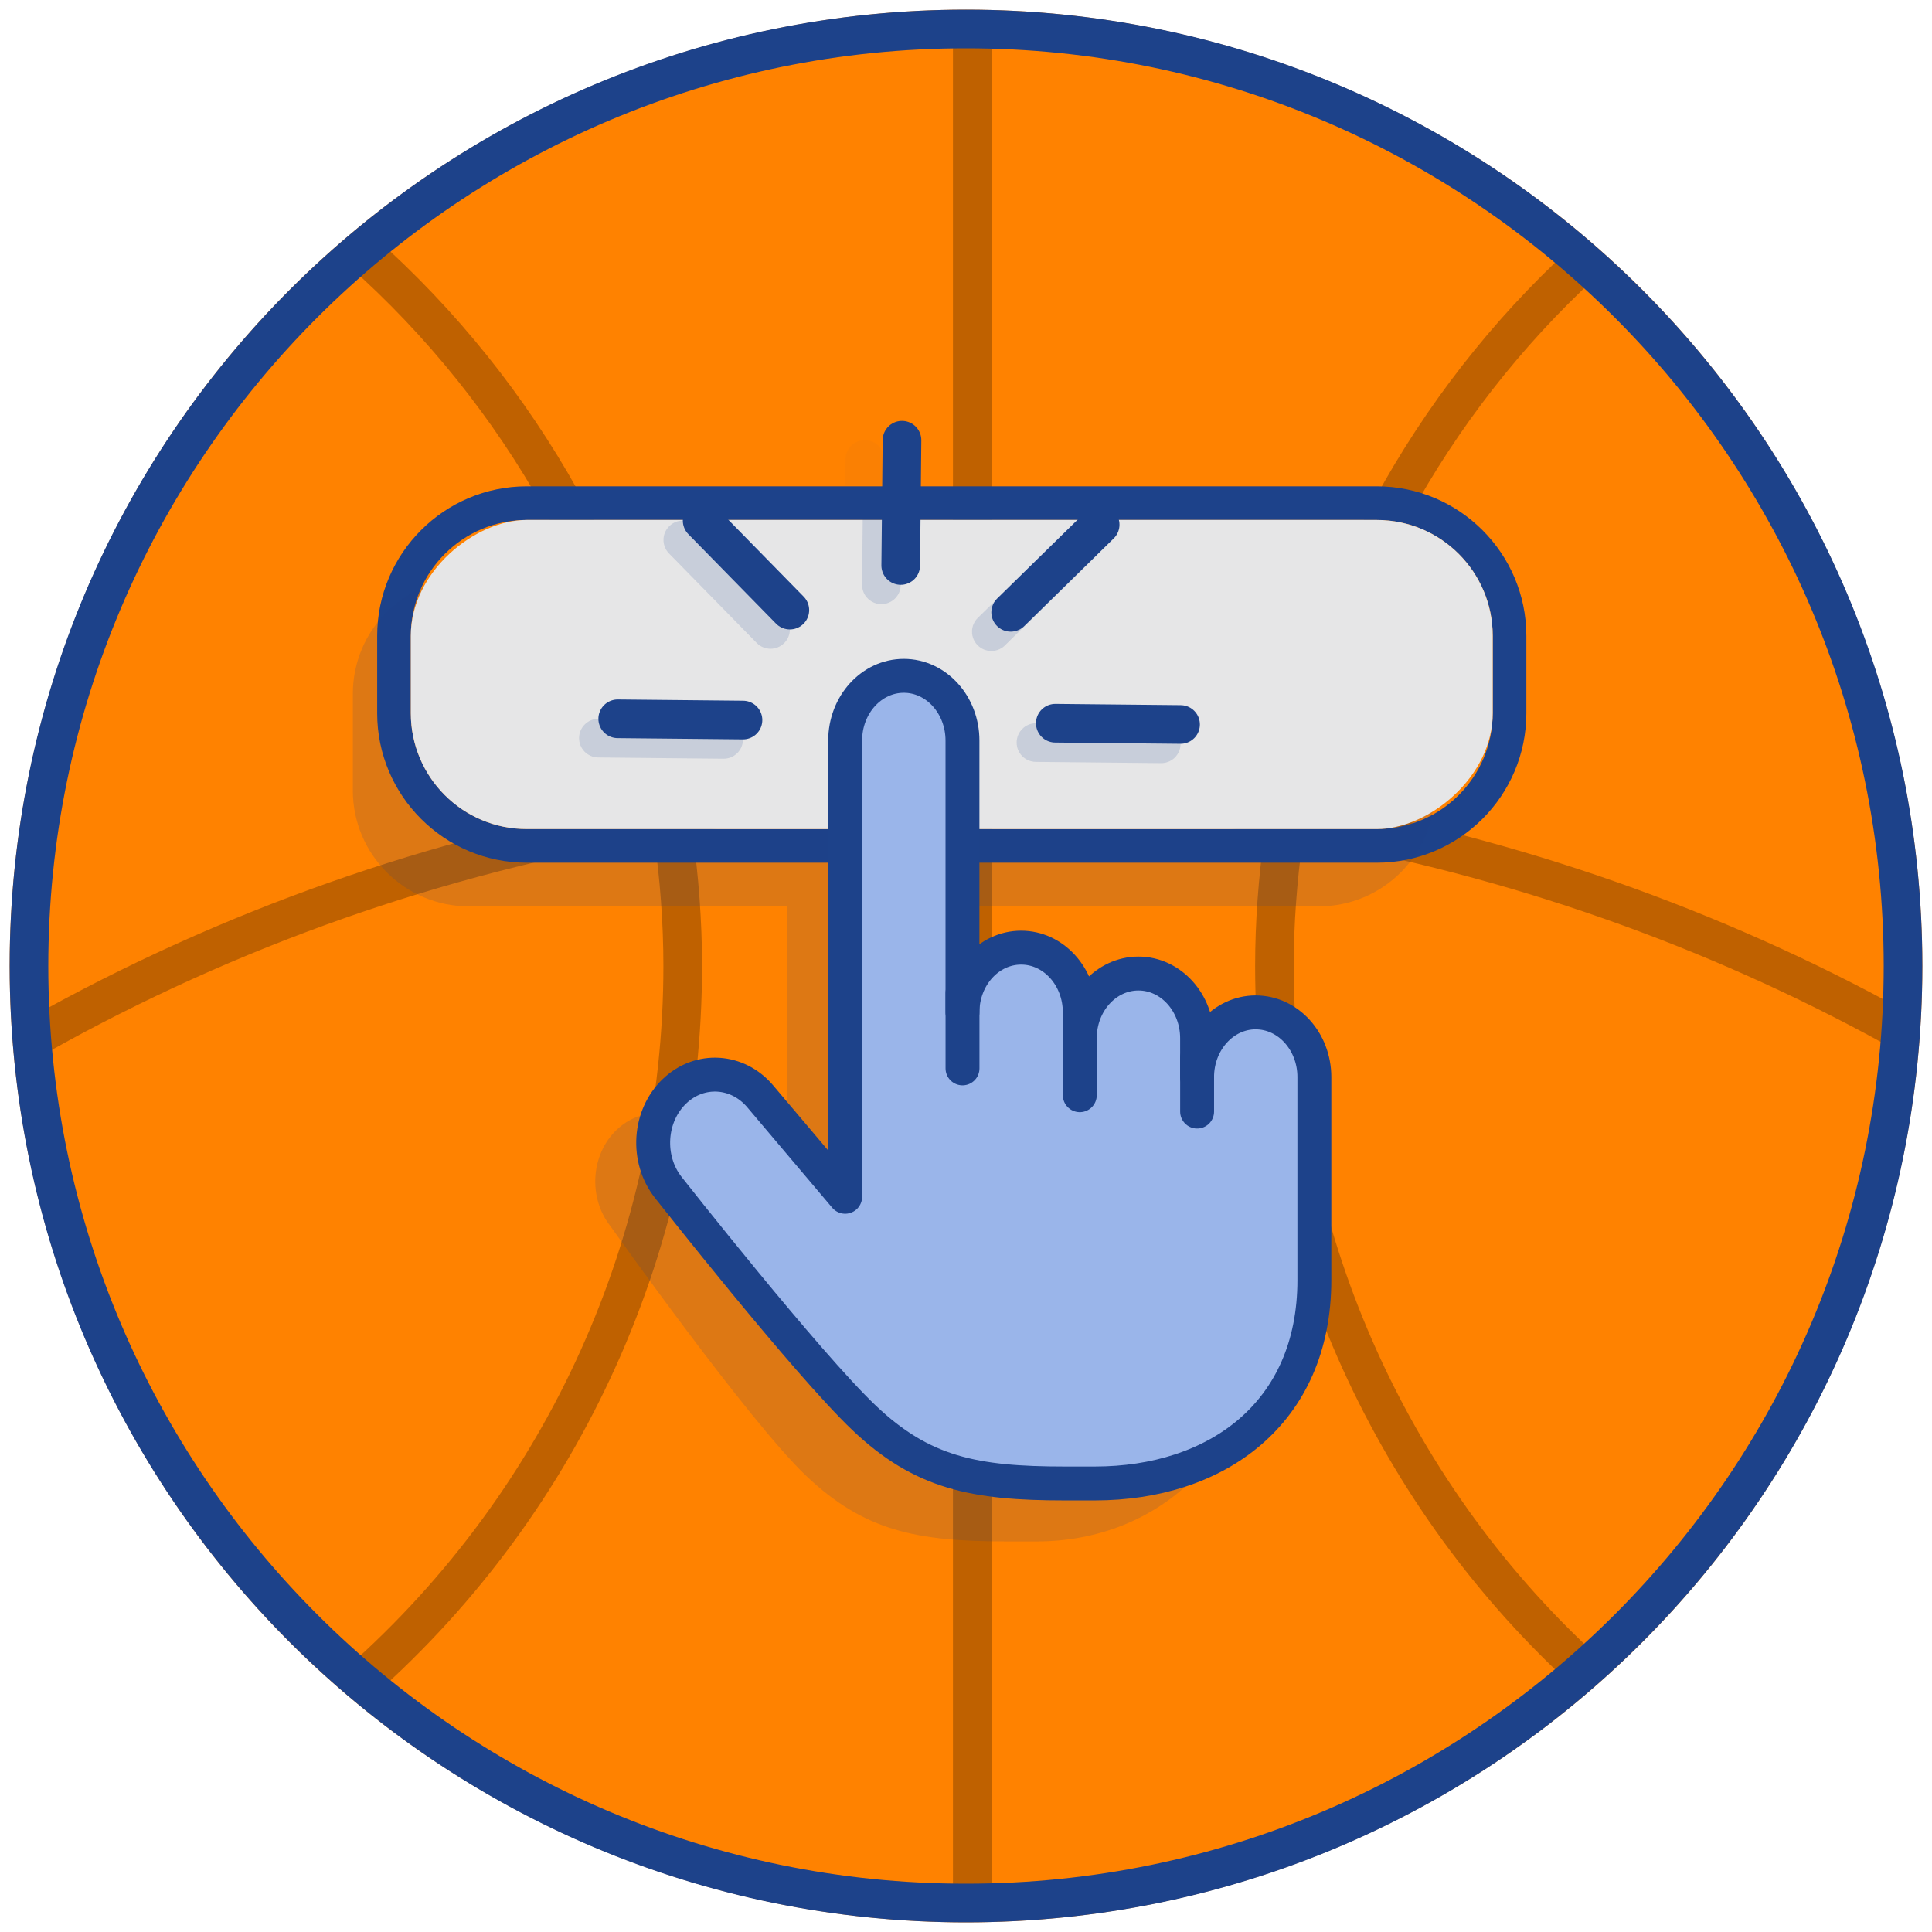 <?xml version="1.0" encoding="UTF-8"?><svg id="a" xmlns="http://www.w3.org/2000/svg" width="100" height="100" viewBox="0 0 100 100"><g id="c"><g id="d"><g id="e"><circle cx="50" cy="50" r="49.5" fill="#ff8200"/></g><path id="f" d="M98.587,52.323c-9.597-5.289-20.049-8.934-30.847-10.832,1.858-10.345,7.047-19.942,14.881-27.158,.406-.374,.432-1.007,.058-1.413-.374-.405-1.006-.431-1.413-.058-8.161,7.517-13.565,17.517-15.497,28.295-4.768-.74-9.597-1.133-14.445-1.178V1.263h-2V39.982c-4.631,.05-9.242,.421-13.798,1.104-1.992-11.057-7.631-21.253-16.164-28.836-.413-.368-1.044-.33-1.412,.083-.367,.413-.33,1.045,.083,1.411,8.185,7.275,13.598,17.053,15.517,27.657-11.227,1.914-22.083,5.719-32.018,11.294-.482,.271-.653,.88-.383,1.361,.184,.327,.523,.511,.873,.511,.166,0,.333-.041,.488-.128,9.729-5.459,20.36-9.186,31.354-11.063,.302,2.183,.473,4.393,.473,6.623,0,13.844-5.951,27.065-16.327,36.274-.413,.367-.451,.999-.084,1.412,.198,.223,.472,.336,.749,.336,.236,0,.473-.083,.663-.252,10.804-9.588,17-23.355,17-37.771,0-2.336-.18-4.651-.498-6.938,4.453-.667,8.958-1.03,13.484-1.08v56.676h2V41.98c4.743,.045,9.467,.429,14.131,1.153-.314,2.266-.49,4.558-.49,6.867,0,14.008,5.905,27.511,16.201,37.047,.192,.179,.437,.267,.68,.267,.269,0,.536-.107,.733-.32,.376-.405,.352-1.038-.054-1.413-9.889-9.159-15.561-22.127-15.561-35.58,0-2.197,.166-4.377,.462-6.533,10.57,1.861,20.801,5.432,30.195,10.608,.484,.266,1.091,.09,1.358-.394,.267-.483,.091-1.092-.394-1.358Z" opacity=".25"/><g id="g"><path d="M50,2.5c26.192,0,47.5,21.308,47.5,47.5s-21.308,47.5-47.5,47.5S2.5,76.192,2.5,50,23.808,2.5,50,2.5m0-2C22.662,.5,.5,22.662,.5,50s22.162,49.5,49.5,49.5,49.5-22.162,49.5-49.5S77.338,.5,50,.5h0Z" fill="#1d428a"/></g></g><g id="h"><g id="i"><path d="M71.263,26.913c3.309,0,6,2.691,6,6v4c0,3.309-2.691,6-6,6H27.263c-3.309,0-6-2.691-6-6v-4c0-3.309,2.691-6,6-6h44m0-1.741H27.263c-4.268,0-7.741,3.473-7.741,7.741v4c0,4.268,3.473,7.741,7.741,7.741h44c4.268,0,7.741-3.473,7.741-7.741v-4c0-4.268-3.473-7.741-7.741-7.741h0Z" fill="#1d428a"/><path d="M68.263,29.913H24.263c-3.309,0-6,2.691-6,6v5c0,3.309,2.691,6,6,6h16.485v17.032l-4.401-5.204c-1.167-1.377-3.126-1.506-4.43-.261-1.336,1.275-1.482,3.504-.327,4.978,0,0,7.135,10.077,10.137,12.93,3.002,2.852,5.704,3.396,10.386,3.396h1.556c6.277,0,11.365-4.605,11.365-11.531v-10.502c0-1.85-1.359-3.35-3.036-3.35s-3.036,1.5-3.036,3.35v-2.01c0-1.85-1.359-3.35-3.036-3.35s-3.036,1.5-3.036,3.35v-1.34c0-1.85-1.359-3.35-3.036-3.35s-3.036,1.5-3.036,3.35v-7.487h21.444c3.309,0,6-2.691,6-6v-5c0-3.309-2.691-6-6-6Z" fill="#1d428a" opacity=".15"/><rect x="41.263" y="6.913" width="16" height="56" rx="6" ry="6" transform="translate(84.176 -14.35) rotate(90)" fill="#e6e6e7"/></g><g><g><g opacity=".15"><path d="M39.882,33.579c-.259,0-.519-.101-.714-.3l-4.539-4.632c-.387-.395-.381-1.028,.014-1.414,.395-.388,1.027-.38,1.414,.014l4.539,4.632c.387,.395,.381,1.028-.014,1.414-.195,.191-.447,.286-.7,.286Z" fill="#1d428a"/><path d="M44.655,26.852l-.034,3.408c-.006,.552,.438,1.004,.99,1.01h.01c.548,0,.994-.441,1-.99l.035-3.427h-2Z" fill="#1d428a"/><path d="M37.457,39.271h-.01l-6.484-.065c-.553-.006-.996-.458-.99-1.01,.006-.549,.452-.99,1-.99h.01l6.484,.065c.553,.006,.996,.458,.99,1.01-.006,.549-.452,.99-1,.99Z" fill="#1d428a"/><path d="M60.106,39.499h-.01l-6.484-.065c-.553-.006-.996-.458-.99-1.01,.006-.549,.452-.99,1-.99h.01l6.484,.065c.553,.006,.996,.458,.99,1.01-.006,.549-.452,.99-1,.99Z" fill="#1d428a"/><path d="M51.312,33.694c-.259,0-.519-.101-.714-.3-.387-.395-.381-1.027,.014-1.414l4.631-4.539c.393-.388,1.027-.381,1.414,.014s.381,1.027-.014,1.414l-4.631,4.539c-.194,.191-.447,.286-.7,.286Z" fill="#1d428a"/><path d="M45.75,25.137l.014-1.342c.006-.552-.438-1.004-.99-1.01h-.01c-.548,0-.994,.441-1,.99l-.014,1.361h2Z" fill="#1d428a" opacity=".15"/></g><g><line x1="36.343" y1="26.948" x2="40.882" y2="31.579" fill="none" stroke="#1d428a" stroke-linecap="round" stroke-linejoin="round" stroke-width="2"/><line x1="46.621" y1="29.269" x2="46.687" y2="22.785" fill="none" stroke="#1d428a" stroke-linecap="round" stroke-linejoin="round" stroke-width="2"/><line x1="38.457" y1="37.27" x2="31.973" y2="37.205" fill="none" stroke="#1d428a" stroke-linecap="round" stroke-linejoin="round" stroke-width="2"/><line x1="61.106" y1="37.499" x2="54.622" y2="37.434" fill="none" stroke="#1d428a" stroke-linecap="round" stroke-linejoin="round" stroke-width="2"/><line x1="56.944" y1="27.156" x2="52.312" y2="31.694" fill="none" stroke="#1d428a" stroke-linecap="round" stroke-linejoin="round" stroke-width="2"/></g></g><g><path d="M64.997,52.4c-1.676,0-3.036,1.5-3.036,3.35v-2.01c0-1.85-1.359-3.35-3.036-3.35s-3.036,1.5-3.036,3.35v-1.34c0-1.85-1.359-3.35-3.036-3.35s-3.036,1.5-3.036,3.35v-14.069c0-1.85-1.359-3.35-3.036-3.35s-3.036,1.5-3.036,3.35v23.614l-4.401-5.204c-1.167-1.377-3.126-1.506-4.43-.261-1.336,1.275-1.482,3.504-.327,4.978,0,0,7.135,9.077,10.137,11.93s5.704,3.396,10.386,3.396h1.556c6.277,0,11.365-3.605,11.365-10.531v-10.502c0-1.85-1.359-3.35-3.036-3.35Z" fill="#9ab5ea" stroke="#1d428a" stroke-linecap="round" stroke-linejoin="round" stroke-width="1.755"/><line x1="49.819" y1="51.4" x2="49.819" y2="55.299" fill="none" stroke="#1d428a" stroke-linecap="round" stroke-linejoin="round" stroke-width="1.755"/><line x1="55.89" y1="52.74" x2="55.89" y2="56.688" fill="none" stroke="#1d428a" stroke-linecap="round" stroke-linejoin="round" stroke-width="1.755"/><line x1="61.962" y1="54.75" x2="61.962" y2="57.535" fill="none" stroke="#1d428a" stroke-linecap="round" stroke-linejoin="round" stroke-width="1.755"/></g></g></g></g></svg>